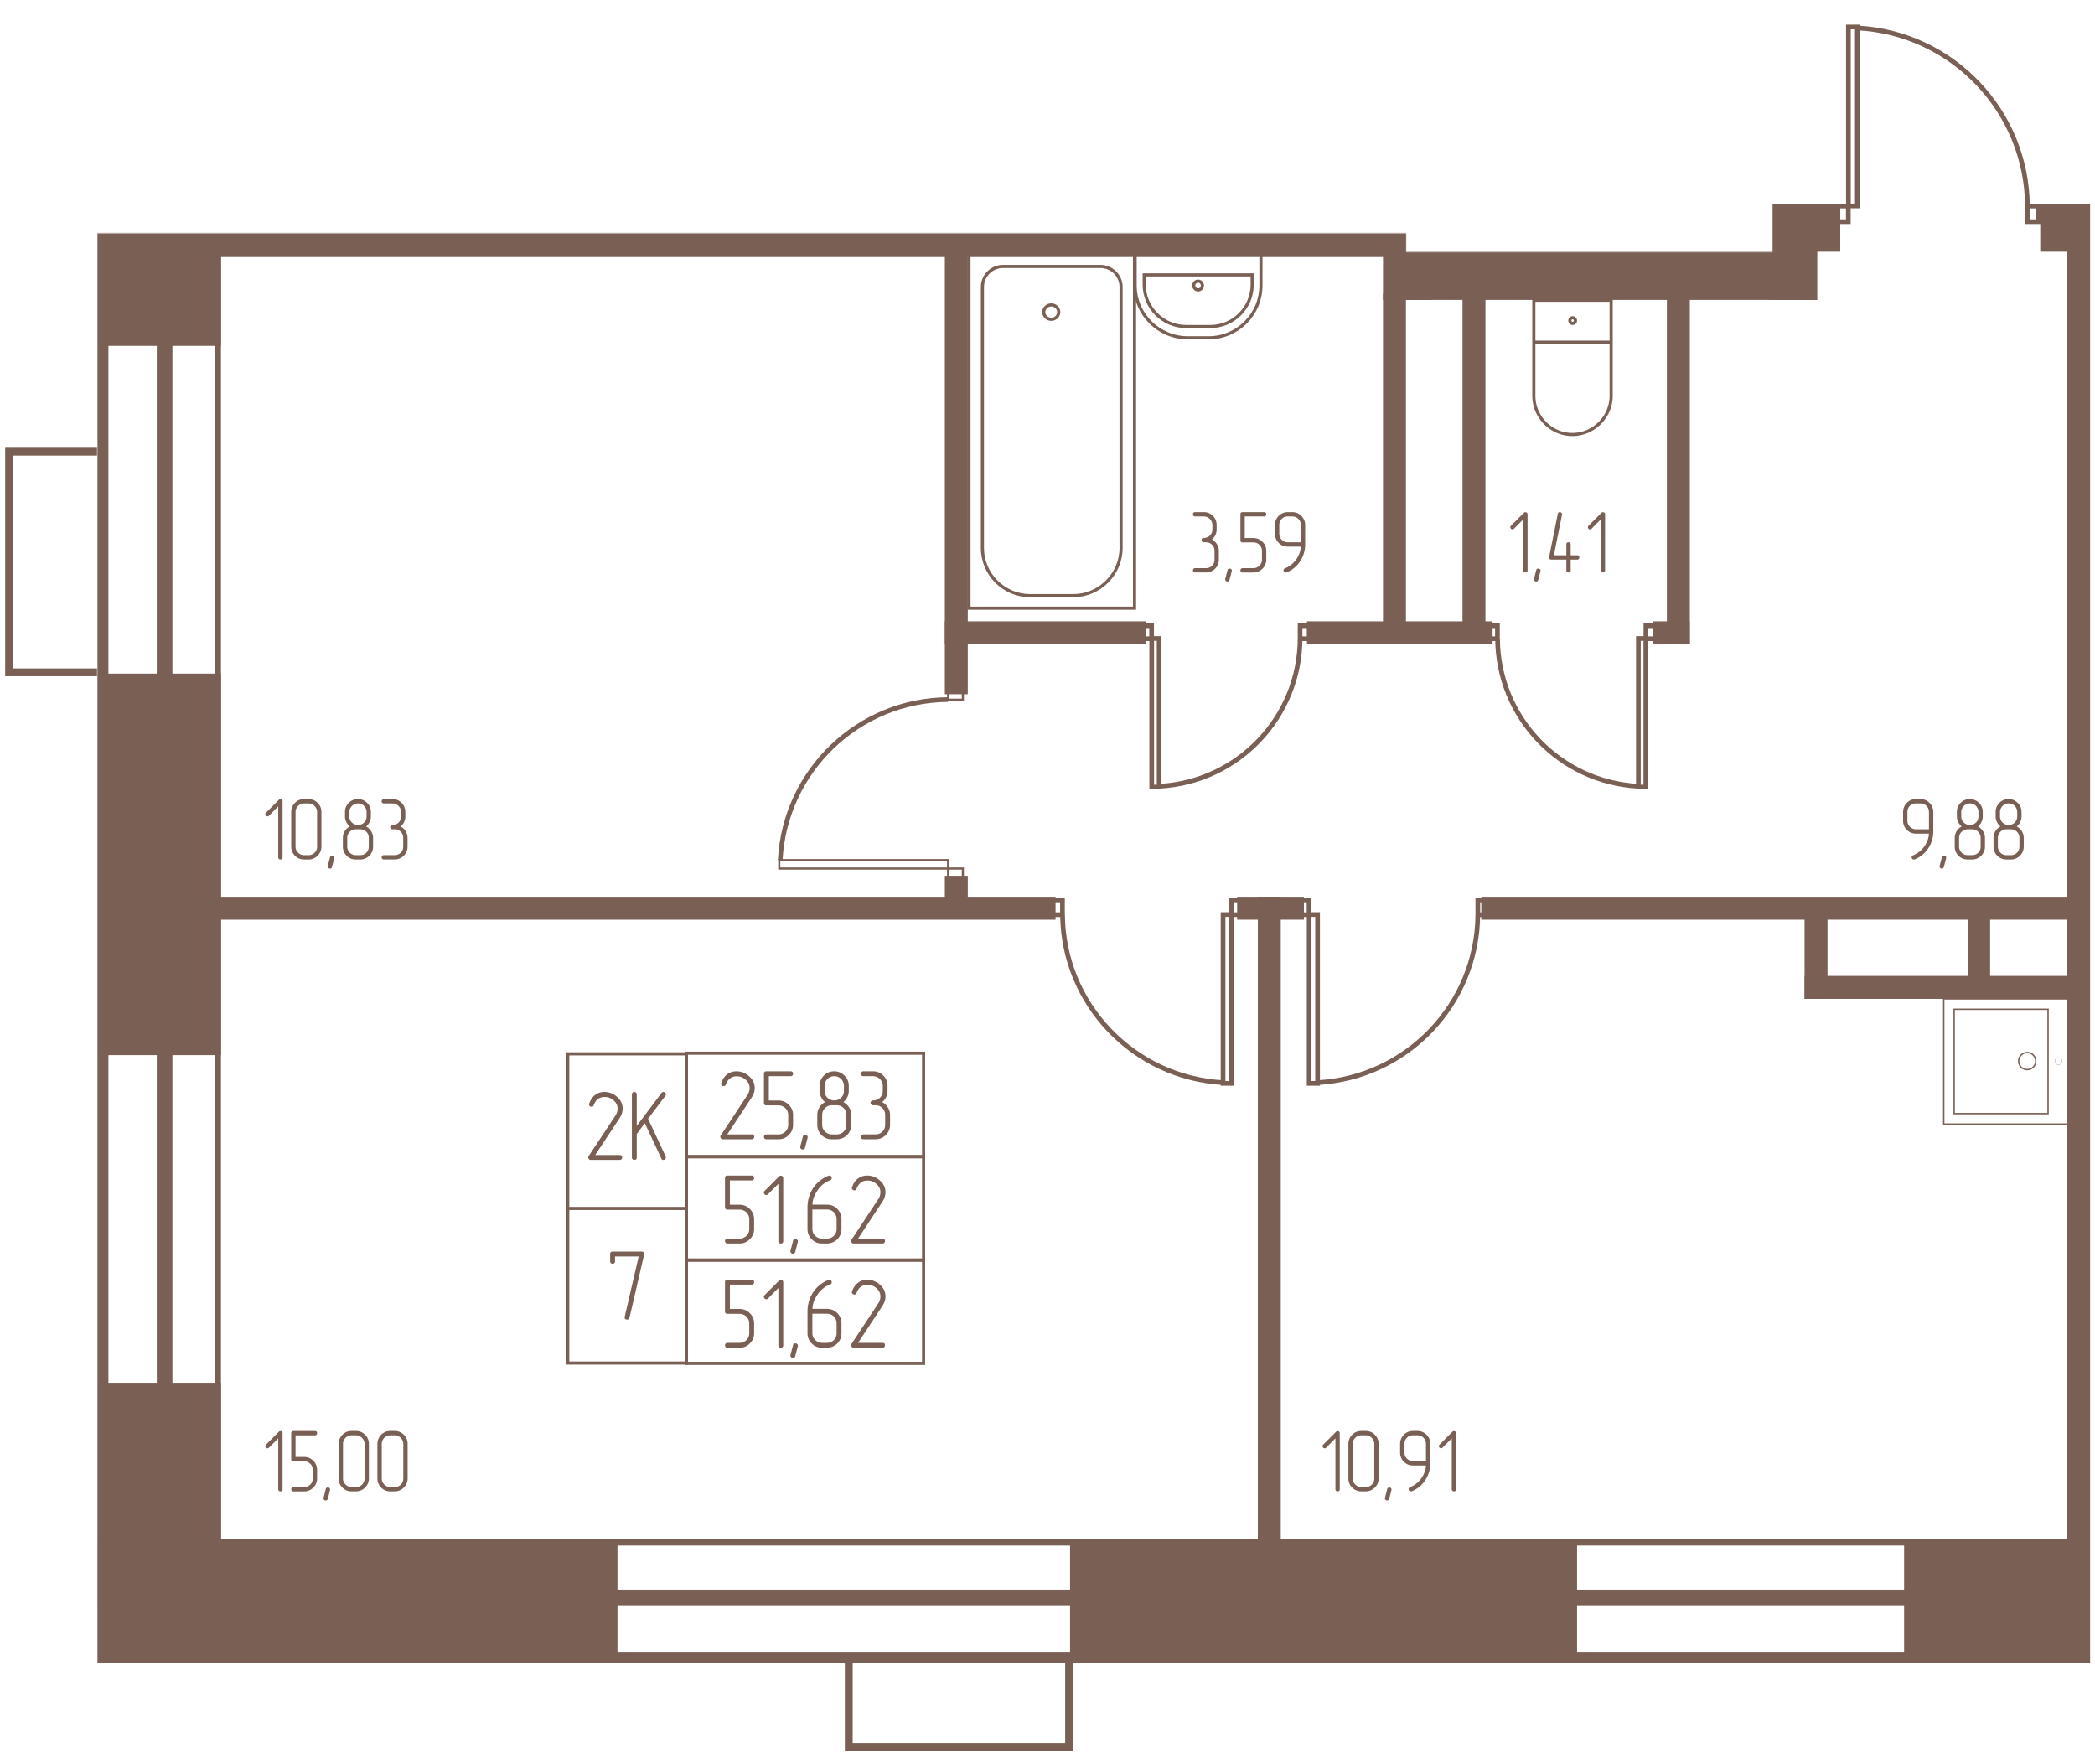 <svg width="1265" height="1065" viewBox="0 0 2530 2130" fill="none" xmlns="http://www.w3.org/2000/svg"><mask id="a" style="mask-type:luminance" maskUnits="userSpaceOnUse" x="0" y="5" width="2525" height="2117"><path d="M2524.35 5H0v2116.91h2524.35V5z" fill="#fff"/></mask><g mask="url(#a)"><mask id="b" style="mask-type:luminance" maskUnits="userSpaceOnUse" x="0" y="5" width="2525" height="2117"><path d="M2524.35 5h-384v299.341h-442.21v-22.674H0V2121.92h2524.35V5z" fill="#fff"/></mask><g mask="url(#b)"><path d="M9925.39-1993.59H124.336v3994.95H9925.39v-3994.95z" stroke="#7A6054" stroke-width="13.23"/><path d="M9902.71-1907.81H198.789v3836.97H9902.71v-3836.97z" stroke="#7A6054" stroke-width="18.9"/><path d="M9925.77-1841.25H263.047v3703.93H9925.77v-3703.93z" stroke="#7A6054" stroke-width="7.56"/><path d="M2242.99 32.578h-10.8v216.076h10.8V32.578zM2232.09 248.828h-13.5v18.906h13.5v-18.906zM2461.9 248.828h-13.5v18.906h13.5v-18.906zM2448.4 248.808c-.76-114.515-90.71-209.012-205.24-215.058" stroke="#7A6054" stroke-width="5.67"/><path d="M2681.2 1862.66h-377.96v140.97h377.96v-140.97zM1900.74 1862.66h-604.72v140.97h604.72v-140.97zM741.914 1862.66H122.07v140.97h619.844v-140.97z" fill="#7A6054" stroke="#7A6054" stroke-width="7.56"/><path d="M263.049 1673.66H122.07v264.57h140.979v-264.57zM263.049 817.266H122.07v453.164h140.979V817.266zM263.049 111.555H122.07v302.364h140.979V111.555zM2549.69 249.922h-50.28V1862.64h50.28V249.922z" fill="#7A6054" stroke="#7A6054" stroke-width="7.56"/><path d="M1672.43 256.328H263.047V306.6H1672.43v-50.272zM1724.62 48.516h-48.76v309.922h48.76V48.516z" fill="#7A6054" stroke="#7A6054" stroke-width="7.56"/><path d="M2190.6 306.641h-516.65v51.783h516.65v-51.783zM2218.59 249.922h-78.24v50.271h78.24v-50.271zM2140.34 249.922h-415.73v20.155h415.73v-20.155z" fill="#7A6054" stroke="#7A6054" stroke-width="7.56"/><path d="M2190.62 249.922h-50.27V358.39h50.27V249.922zM3079.94 249.922h-612.28v50.271h612.28v-50.271zM2499.36 1086.72h-706.74v20.15h706.74v-20.15z" fill="#7A6054" stroke="#7A6054" stroke-width="7.56"/><path d="M2203.2 1106.72h-20.15v95.74h20.15v-95.74z" fill="#7A6054" stroke="#7A6054" stroke-width="7.56"/><path d="M2498.55 1182.34h-315.5v20.16h315.5v-20.16z" fill="#7A6054" stroke="#7A6054" stroke-width="7.56"/><path d="M2399.56 1106.72h-19.6v85.64h19.6v-85.64zM1542.93 1086.72h-20.16v776.03h20.16v-776.03z" fill="#7A6054" stroke="#7A6054" stroke-width="7.56"/><path d="M1570.89 1086.72h-73.08v20.15h73.08v-20.15zM1164.97 1061.41h-20.17v25.19h20.17v-25.19zM1270.95 1086.72H238.477v20.17H1270.95v-20.17zM1798.72 754.141h-216.61v20.175h216.61v-20.175zM1790.12 358.352h-20.16v395.58h20.16v-395.58zM1694.1 358.352h-20.15v395.58h20.15v-395.58zM2036.72 754.141h-36.6v20.154h36.6v-20.154z" fill="#7A6054" stroke="#7A6054" stroke-width="7.56"/><path d="M2036.92 358.352h-20.16v415.735h20.16V358.352zM1380.38 754.141H1144.8v20.165h235.58v-20.165z" fill="#7A6054" stroke="#7A6054" stroke-width="7.56"/><path d="M1164.96 281.328h-20.16v553.26h20.16v-553.26zM1031.56-367.273h-20.15v623.602h20.15v-623.602z" fill="#7A6054" stroke="#7A6054" stroke-width="7.56"/><path d="M1370.1 306.25h-199.94v428.216h199.94V306.25z" stroke="#7A6054" stroke-width="3.78"/><path d="M1328.89 321.719h-117.54c-13.61 0-24.94 10.959-24.94 24.941v315.213c0 31.366 25.69 57.452 57.45 57.452h52.54c31.36 0 57.45-26.076 57.45-57.452V346.66c0-13.982-11.34-24.941-24.94-24.941h-.02z" stroke="#7A6054" stroke-width="3.78"/><path d="M1269.54 385.587c5.01 0 9.07-3.892 9.07-8.692 0-4.8-4.06-8.692-9.07-8.692-5.01 0-9.07 3.892-9.07 8.692 0 4.8 4.06 8.692 9.07 8.692zM1370.82 306.641h151.94v38.168c0 34.767-28.34 63.12-63.12 63.12h-25.32c-34.77 0-63.5-28.343-63.5-63.12v-38.168z" stroke="#7A6054" stroke-width="3.78"/><path d="M1381.8 331.953h130.39v11.715c0 27.965-22.67 50.65-50.65 50.65h-29.09c-27.97 0-50.65-22.675-50.65-50.65v-11.715z" stroke="#7A6054" stroke-width="3.78"/><path d="M1446.81 350.105c2.93 0 5.29-2.369 5.29-5.291a5.285 5.285 0 0 0-5.29-5.291 5.292 5.292 0 0 0 0 10.582zM1945.7 362.578h-93.36v50.65h93.36v-50.65zM1945.7 413.594h-93.36v64.254c0 25.697 20.79 46.87 46.5 46.87 25.69 0 46.87-21.162 46.87-46.87l-.01-64.254z" stroke="#7A6054" stroke-width="3.78"/><path d="M1899.22 390.552c1.88 0 3.4-1.522 3.4-3.401a3.4 3.4 0 1 0-6.8 0 3.399 3.399 0 0 0 3.4 3.401z" stroke="#7A6054" stroke-width="3.78"/><path d="M1725.08 43.743V30.234h-18.9v13.51h18.9z" stroke="#7A6054" stroke-width="2.9"/><path d="M1725 30.31c114.89-.755 209.01-90.706 215.06-205.232M1399.82 771.094h-8.96V950.44h8.96V771.094zM1390.74 755.625h-11.21v15.693h11.21v-15.693zM1581.25 755.625h-11.21v15.693h11.21v-15.693zM1570.04 771.094c-.38 95.242-75.22 173.478-170.08 178.391M1987.56 771.094h-8.97V950.44h8.97V771.094zM1998.87 755.625h-11.21v15.693h11.21v-15.693zM1808.36 755.625h-11.21v15.693h11.21v-15.693zM1808.52 771.094c.37 95.242 75.21 173.478 170.07 178.391M1591.17 1104.45h-10.19v203.89h10.19v-203.89zM1580.87 1086.72h-12.75v17.83h12.75v-17.83zM1797.43 1086.72h-12.74v17.83h12.74v-17.83zM1784.68 1104.45c-.76 108.09-85.42 196.91-193.51 202.97M1487.22 1104.45h-10.19v203.89h10.19v-203.89zM1500.01 1086.72h-12.74v17.83h12.74v-17.83zM1283.06 1086.72h-12.75v17.83h12.75v-17.83zM1283.16 1104.45c.76 108.09 85.8 196.91 193.89 202.97" stroke="#7A6054" stroke-width="5.67"/><path d="M941.055 1038.7v10.2h203.885v-10.2H941.055zM1144.96 1048.88v12.75h17.84v-12.75h-17.84zM1144.96 832.25v12.747h17.84V832.25h-17.84z" stroke="#7A6054" stroke-width="2.58"/><path d="M1144.81 844.844c-108.09.756-196.904 85.794-202.583 193.886" stroke="#7A6054" stroke-width="5.67"/><path d="M2473.32 1218.81v126.02H2359.9v-126.02h113.42z" stroke="#7A6054" stroke-width="1.68"/><path d="M2498.55 1206.27v151.23h-151.22v-151.23h151.22z" stroke="#7A6054" stroke-width="1.68"/><path d="M2437.77 1281.39c0-5.71 4.63-10.34 10.34-10.34 5.7 0 10.33 4.63 10.33 10.34 0 5.7-4.63 10.33-10.33 10.33-5.71 0-10.34-4.63-10.34-10.33z" stroke="#7A6054" stroke-width="1.68"/><path d="M2481.62 1281.45c0-2.39 1.94-4.33 4.33-4.33s4.32 1.94 4.32 4.33-1.93 4.33-4.32 4.33c-2.39 0-4.33-1.94-4.33-4.33z" stroke="#7A6054" stroke-width=".29"/><path d="M1502.49 193.561v-10.456c0-2.981-.79-5.71-2.36-8.156-1.56-2.456-3.59-4.357-6.07-5.711a16.294 16.294 0 0 0 4.21-5.385c1.02-2.099 1.54-4.356 1.54-6.771v-5.332c0-4.336-1.52-7.999-4.59-10.991-3.05-3.055-6.76-4.587-11.09-4.587-4.34 0-8.03 1.532-11.1 4.587-2.99 2.981-4.48 6.645-4.48 10.991v5.332c0 2.415.51 4.672 1.54 6.771 1.03 2.1 2.44 3.895 4.21 5.385-2.56 1.354-4.59 3.255-6.08 5.711-1.5 2.456-2.24 5.175-2.24 8.156v10.456c0 4.335 1.52 8.03 4.58 11.095 3 2.981 6.66 4.483 10.99 4.483h5.23c4.26 0 7.97-1.491 11.1-4.483 3.05-3.055 4.59-6.76 4.59-11.095h.02zm-7.9-36.479c0 2.982-1 5.459-2.98 7.412-1.99 1.952-4.48 2.928-7.46 2.928-1.43 0-2.75-.262-4-.797a11.055 11.055 0 0 1-3.31-2.184 9.987 9.987 0 0 1-2.23-3.254c-.54-1.239-.8-2.614-.8-4.105v-5.332c0-1.428.28-2.761.85-4a10.946 10.946 0 0 1 2.3-3.306c.95-.956 2.05-1.701 3.3-2.236 1.24-.536 2.59-.798 4-.798 1.49 0 2.87.273 4.11.798a9.816 9.816 0 0 1 3.25 2.236c.93.955 1.66 2.068 2.18 3.306.54 1.239.8 2.583.8 4v5.332h-.01zm2.67 36.479c0 2.981-1 5.458-2.98 7.411-2 1.952-4.49 2.928-7.47 2.928h-5.22c-1.42 0-2.75-.262-4-.797a10.649 10.649 0 0 1-3.31-2.236c-.96-.956-1.7-2.068-2.25-3.307-.53-1.239-.79-2.582-.79-3.999v-10.456c0-1.49.26-2.865.79-4.104a10.446 10.446 0 0 1 2.25-3.307c.96-.955 2.07-1.7 3.31-2.236 1.24-.535 2.58-.798 4-.798h5.22c2.98 0 5.48.998 7.47 2.982 1.99 1.994 2.98 4.482 2.98 7.463v10.456zM1517.97 207.682l-2.66 10.235c-.36 1.427-1.18 2.13-2.46 2.13-.71 0-1.35-.251-1.92-.745-.57-.493-.85-1.102-.85-1.805 0-.284.04-.536.1-.746l2.67-10.35c.28-1.354 1.1-2.026 2.46-2.026.78 0 1.43.231 1.97.693.53.462.8 1.05.8 1.753 0 .357-.04.64-.11.85v.011zM1564.89 193.561v-41.706c0-4.409-1.54-8.104-4.59-11.096-3.05-3.055-6.75-4.587-11.1-4.587h-5.22c-4.34 0-8.03 1.532-11.1 4.587-2.98 3.128-4.48 6.823-4.48 11.096v41.706c0 4.335 1.52 8.03 4.59 11.095 2.99 2.981 6.65 4.483 10.99 4.483h5.22c4.34 0 8.03-1.533 11.1-4.588 3.05-3.054 4.59-6.728 4.59-10.99zm-5.23 0c0 2.981-1 5.458-2.98 7.411-2 1.952-4.48 2.928-7.47 2.928h-5.22c-1.42 0-2.75-.262-4-.797a10.649 10.649 0 0 1-3.31-2.236c-.95-.956-1.7-2.068-2.25-3.307-.53-1.239-.79-2.582-.79-3.999v-41.706c0-1.491.26-2.866.79-4.105a10.62 10.62 0 0 1 5.56-5.542c1.24-.536 2.58-.798 4-.798h5.22c1.5 0 2.87.283 4.11.85 1.24.567 2.35 1.333 3.31 2.299.95.955 1.7 2.058 2.23 3.307.54 1.249.8 2.582.8 3.999v41.696zM1608.95 209.118c.85 0 1.51-.273 1.98-.798.46-.536.69-1.123.69-1.753 0-1.785-.89-2.667-2.67-2.667h-26.24l25.92-39.249c1.2-1.847 2.1-3.622 2.66-5.333.57-1.7.85-3.443.85-5.227 0-5.049-2.07-9.311-6.18-12.796-3.98-3.412-8.43-5.123-13.33-5.123-3.7 0-6.87.955-9.49 2.876-3.06 2.068-5.33 5.228-6.82 9.49-.15.43-.21.745-.21.955 0 .787.26 1.407.79 1.868.54.462 1.19.693 1.98.693.5 0 .95-.136 1.38-.43.43-.284.72-.714.85-1.281 1.14-3.054 2.77-5.332 4.91-6.834 1.99-1.354 4.26-2.025 6.83-2.025 3.55 0 6.75 1.249 9.59 3.737 2.85 2.414 4.27 5.374 4.27 8.849 0 2.698-.82 5.269-2.46 7.684l-28.59 43.312c-.28.283-.43.713-.43 1.28 0 .714.26 1.354.75 1.921.5.567 1.1.851 1.82.851H1608.95zM1617.94 1798.49v-67.73c0-.78-.26-1.4-.79-1.86-.54-.47-1.16-.7-1.87-.7-.72 0-1.28.26-1.71.75l-15.57 15.57c-.57.56-.85 1.17-.85 1.81 0 .72.26 1.34.8 1.87.53.54 1.15.8 1.86.8.65 0 1.25-.29 1.82-.85l11.1-11.2v61.54c0 .79.27 1.41.79 1.87.54.46 1.16.69 1.87.69.72 0 1.31-.21 1.82-.64.49-.43.73-1.07.73-1.92zM1664.89 1785.44v-41.71c0-4.41-1.54-8.1-4.59-11.1-3.05-3.05-6.75-4.58-11.1-4.58h-5.22c-4.34 0-8.03 1.53-11.1 4.58-2.98 3.13-4.48 6.83-4.48 11.1v41.71c0 4.33 1.52 8.03 4.59 11.09 2.99 2.98 6.65 4.48 10.99 4.48h5.22c4.34 0 8.03-1.53 11.1-4.58 3.05-3.06 4.59-6.73 4.59-10.99zm-5.23 0c0 2.98-1 5.45-2.98 7.41-2 1.95-4.48 2.93-7.47 2.93h-5.22c-1.42 0-2.75-.27-4-.8-1.24-.54-2.35-1.28-3.31-2.24-.95-.95-1.7-2.07-2.25-3.3-.53-1.24-.79-2.59-.79-4v-41.71c0-1.49.26-2.87.79-4.1.54-1.24 1.29-2.36 2.25-3.31.96-.96 2.07-1.7 3.31-2.24 1.24-.53 2.58-.79 4-.79h5.22c1.5 0 2.87.28 4.11.85 1.24.56 2.35 1.33 3.31 2.29.95.96 1.7 2.06 2.23 3.31.54 1.25.8 2.58.8 4v41.7zM1680.35 1799.63l-2.66 10.24c-.36 1.43-1.18 2.13-2.46 2.13-.71 0-1.35-.25-1.92-.74-.57-.5-.85-1.11-.85-1.81 0-.28.04-.54.11-.75l2.66-10.35c.29-1.35 1.1-2.02 2.46-2.02.79 0 1.44.23 1.97.69.54.46.8 1.05.8 1.75 0 .36-.04.65-.11.86zM1722.08 1764.52h-15.68c-1.42 0-2.75-.26-4-.79-1.24-.54-2.35-1.28-3.31-2.24-.95-.95-1.7-2.07-2.24-3.31-.54-1.23-.8-2.58-.8-3.99v-10.46c0-2.98.97-5.48 2.93-7.46 1.95-2 4.43-2.98 7.41-2.98h5.23c2.98 0 5.48.99 7.46 2.98 1.99 1.99 2.98 4.48 2.98 7.46v20.79h.02zm5.23 2.36v-23.15c0-4.34-1.53-8.03-4.59-11.1-3.05-3.05-6.75-4.58-11.09-4.58h-5.23c-4.34 0-8.03 1.53-11.1 4.58-2.98 3.13-4.48 6.83-4.48 11.1v10.46c0 4.33 1.52 8.03 4.59 11.09 2.99 2.98 6.65 4.48 10.99 4.48h15.58c0 2.35-.43 4.75-1.28 7.2-.85 2.46-2 4.82-3.42 7.1-3.55 5.47-8.35 9.46-14.4 11.95-1.13.42-1.71 1.2-1.71 2.34 0 .71.25 1.33.75 1.87.5.53 1.07.79 1.71.79.56 0 .95-.03 1.17-.1 7.18-2.92 12.8-7.61 16.85-14.09 3.77-6.12 5.66-12.76 5.66-19.94zM1758.45 1798.49v-67.73c0-.78-.26-1.4-.8-1.86a2.71 2.71 0 0 0-1.86-.7c-.72 0-1.29.26-1.72.75l-15.56 15.57c-.57.56-.85 1.17-.85 1.81 0 .72.26 1.34.79 1.87.54.54 1.16.8 1.87.8.64 0 1.25-.29 1.82-.85l11.09-11.2v61.54c0 .79.28 1.41.8 1.87.54.46 1.16.69 1.87.69.71 0 1.31-.21 1.82-.64.49-.43.73-1.07.73-1.92zM341.225 1798.49v-67.73c0-.78-.263-1.4-.798-1.86a2.734 2.734 0 0 0-1.869-.7c-.713 0-1.28.26-1.711.75l-15.567 15.57c-.567.56-.85 1.17-.85 1.81 0 .72.262 1.34.797 1.87.536.54 1.155.8 1.869.8.64 0 1.249-.29 1.816-.85l11.096-11.2v61.54c0 .79.273 1.41.797 1.87.536.46 1.155.69 1.869.69s1.312-.21 1.816-.64c.493-.43.735-1.07.735-1.92zM382.93 1785.5v-10.45c0-4.34-1.532-8-4.587-10.99-3.055-3.06-6.718-4.59-10.98-4.59h-10.456v-26.13h23.357c.85 0 1.511-.25 1.973-.74.462-.5.693-1.11.693-1.81 0-1.78-.892-2.67-2.666-2.67h-26.023c-1.701 0-2.561.9-2.561 2.67v31.25c0 1.78.85 2.67 2.561 2.67h13.122c1.417 0 2.75.27 3.999.8 1.239.53 2.351 1.26 3.307 2.18.955.92 1.7 2 2.236 3.25.535 1.25.797 2.62.797 4.11v10.45c0 1.49-.272 2.87-.797 4.11a9.95 9.95 0 0 1-2.236 3.25c-.956.93-2.068 1.65-3.307 2.19-1.239.53-2.582.79-3.999.79h-13.122c-.787 0-1.407.28-1.868.8a2.785 2.785 0 0 0-.693 1.87c0 .71.231 1.31.693 1.8.461.51 1.081.75 1.868.75h13.122c4.262 0 7.925-1.53 10.98-4.59 3.055-3.05 4.587-6.72 4.587-10.98v.01zM398.519 1799.63l-2.666 10.24c-.357 1.43-1.176 2.13-2.457 2.13-.714 0-1.354-.25-1.921-.74-.567-.5-.85-1.11-.85-1.81 0-.28.042-.54.105-.75l2.666-10.35c.284-1.35 1.103-2.02 2.457-2.02.787 0 1.438.23 1.973.69.536.46.798 1.05.798 1.75 0 .36-.042.65-.105.86zM445.473 1785.44v-41.71c0-4.41-1.533-8.1-4.587-11.1-3.055-3.05-6.75-4.58-11.096-4.58h-5.228c-4.335 0-8.03 1.53-11.095 4.58-2.982 3.13-4.483 6.83-4.483 11.1v41.71c0 4.33 1.522 8.03 4.588 11.09 2.991 2.98 6.655 4.48 10.99 4.48h5.228c4.335 0 8.03-1.53 11.096-4.58 3.054-3.06 4.587-6.73 4.587-10.99zm-5.228 0c0 2.98-.997 5.45-2.981 7.41-1.994 1.95-4.482 2.93-7.463 2.93h-5.228c-1.417 0-2.75-.27-4-.8a10.591 10.591 0 0 1-3.306-2.24 10.794 10.794 0 0 1-2.247-3.3c-.535-1.24-.797-2.59-.797-4v-41.71c0-1.49.262-2.87.797-4.1a10.384 10.384 0 0 1 2.247-3.31c.955-.96 2.068-1.7 3.306-2.24 1.239-.53 2.583-.79 4-.79h5.228c1.49 0 2.865.28 4.104.85a11.1 11.1 0 0 1 3.307 2.29c.955.96 1.7 2.06 2.236 3.31.535 1.25.797 2.58.797 4v41.7zM492.27 1785.44v-41.71c0-4.41-1.533-8.1-4.588-11.1-3.054-3.05-6.749-4.58-11.095-4.58h-5.228c-4.335 0-8.03 1.53-11.095 4.58-2.982 3.13-4.483 6.83-4.483 11.1v41.71c0 4.33 1.522 8.03 4.588 11.09 2.991 2.98 6.655 4.48 10.99 4.48h5.228c4.335 0 8.03-1.53 11.095-4.58 3.055-3.06 4.588-6.73 4.588-10.99zm-5.228 0c0 2.98-.997 5.45-2.981 7.41-1.995 1.95-4.482 2.93-7.464 2.93h-5.227c-1.417 0-2.751-.27-4-.8a10.591 10.591 0 0 1-3.306-2.24 10.794 10.794 0 0 1-2.247-3.3c-.535-1.24-.798-2.59-.798-4v-41.71c0-1.49.263-2.87.798-4.1a10.384 10.384 0 0 1 2.247-3.31c.955-.96 2.068-1.7 3.306-2.24 1.239-.53 2.583-.79 4-.79h5.227c1.491 0 2.866.28 4.105.85 1.238.56 2.351 1.33 3.306 2.29a10.5 10.5 0 0 1 2.236 3.31c.536 1.25.798 2.58.798 4v41.7zM341.225 1035.37v-67.731c0-.787-.263-1.406-.798-1.868a2.766 2.766 0 0 0-1.869-.693c-.713 0-1.28.252-1.711.745l-15.567 15.568c-.567.567-.85 1.176-.85 1.816 0 .714.262 1.333.797 1.868.536.536 1.155.798 1.869.798.64 0 1.249-.283 1.816-.85l11.096-11.201v61.548c0 .79.273 1.4.797 1.87.536.46 1.155.69 1.869.69s1.312-.21 1.816-.64c.493-.43.735-1.07.735-1.92zM388.168 1022.39v-41.707c0-4.409-1.532-8.104-4.587-11.096-3.055-3.054-6.75-4.587-11.096-4.587h-5.227c-4.336 0-8.031 1.533-11.096 4.587-2.981 3.129-4.482 6.824-4.482 11.096v41.707c0 4.33 1.522 8.03 4.587 11.09 2.992 2.99 6.655 4.49 10.991 4.49h5.227c4.336 0 8.031-1.54 11.096-4.59 3.055-3.06 4.587-6.73 4.587-10.99zm-5.227 0c0 2.98-.998 5.46-2.982 7.41-1.994 1.95-4.482 2.93-7.463 2.93h-5.228c-1.417 0-2.75-.26-3.999-.8a10.417 10.417 0 0 1-3.307-2.24 10.672 10.672 0 0 1-2.246-3.3c-.536-1.24-.798-2.58-.798-4v-41.707c0-1.491.262-2.866.798-4.105a10.425 10.425 0 0 1 2.246-3.306 10.572 10.572 0 0 1 3.307-2.236c1.238-.535 2.582-.798 3.999-.798h5.228c1.49 0 2.866.284 4.104.85a11.152 11.152 0 0 1 3.307 2.299c.955.956 1.7 2.058 2.236 3.307.535 1.249.798 2.582.798 3.999v41.697zM403.636 1036.58l-2.666 10.23c-.357 1.43-1.176 2.13-2.457 2.13-.713 0-1.354-.25-1.921-.74-.566-.49-.85-1.1-.85-1.81 0-.28.042-.53.105-.74l2.666-10.35c.284-1.36 1.103-2.03 2.457-2.03.787 0 1.438.23 1.973.69.536.47.798 1.05.798 1.76 0 .35-.042.65-.105.86zM450.572 1022.39v-10.46c0-2.98-.787-5.71-2.351-8.15-1.564-2.46-3.59-4.359-6.078-5.714a16.226 16.226 0 0 0 4.209-5.385c1.029-2.099 1.543-4.356 1.543-6.77v-5.333c0-4.335-1.522-7.999-4.587-10.991-3.055-3.054-6.76-4.587-11.096-4.587-4.335 0-8.03 1.533-11.095 4.587-2.992 2.982-4.483 6.645-4.483 10.991v5.333c0 2.414.515 4.671 1.543 6.77a16.36 16.36 0 0 0 4.21 5.385c-2.561 1.355-4.587 3.254-6.078 5.714-1.501 2.45-2.247 5.17-2.247 8.15v10.46c0 4.33 1.523 8.03 4.588 11.09 2.992 2.99 6.655 4.49 10.99 4.49h5.228c4.262 0 7.968-1.49 11.096-4.49 3.054-3.05 4.587-6.76 4.587-11.09h.021zm-7.894-36.479c0 2.981-.997 5.458-2.981 7.411-1.995 1.952-4.482 2.928-7.464 2.928-1.427 0-2.75-.262-3.999-.797a10.99 10.99 0 0 1-3.307-2.184 10.02 10.02 0 0 1-2.236-3.254c-.535-1.239-.798-2.614-.798-4.104v-5.333c0-1.428.284-2.761.851-4a11.141 11.141 0 0 1 2.299-3.306 10.454 10.454 0 0 1 3.306-2.236c1.239-.535 2.583-.798 4-.798 1.49 0 2.866.273 4.104.798a9.889 9.889 0 0 1 3.254 2.236 10.795 10.795 0 0 1 2.184 3.306c.535 1.239.798 2.583.798 4v5.333h-.011zm2.666 36.479c0 2.98-.997 5.46-2.981 7.41-1.994 1.95-4.482 2.93-7.463 2.93h-5.228c-1.417 0-2.75-.26-3.999-.8a10.417 10.417 0 0 1-3.307-2.24 10.693 10.693 0 0 1-2.247-3.3c-.535-1.24-.797-2.58-.797-4v-10.46c0-1.49.262-2.86.797-4.1a10.555 10.555 0 0 1 5.554-5.54c1.238-.54 2.582-.8 3.999-.8h5.228c2.981 0 5.479 1 7.463 2.98 1.995 1.99 2.981 4.48 2.981 7.46v10.46zM483.741 998.066c1.847-1.49 3.275-3.285 4.261-5.385.998-2.099 1.491-4.356 1.491-6.77v-5.228c0-4.409-1.522-8.146-4.587-11.201-2.981-2.981-6.645-4.482-10.991-4.482H463.46c-.788 0-1.407.273-1.869.798a2.764 2.764 0 0 0-.693 1.868c0 .714.231 1.312.693 1.806.462.504 1.081.745 1.869.745h10.455c1.417 0 2.75.273 4 .798a10.454 10.454 0 0 1 3.306 2.236 11.533 11.533 0 0 1 2.299 3.307c.567 1.238.85 2.613.85 4.104v5.228c0 2.981-.997 5.458-2.981 7.411-1.994 1.952-4.482 2.928-7.463 2.928-.851 0-1.512.273-1.974.798a2.768 2.768 0 0 0-.693 1.869c0 .714.252 1.314.746 1.814.503.5 1.133.75 1.921.75h2.561c2.992 0 5.479.99 7.463 2.98 1.995 1.99 2.982 4.48 2.982 7.46v10.46c0 2.98-.998 5.46-2.982 7.41-1.994 1.95-4.482 2.93-7.463 2.93H463.47c-.787 0-1.406.27-1.868.79a2.785 2.785 0 0 0-.693 1.87c0 .72.231 1.32.693 1.81.462.5 1.081.74 1.868.74h13.017c4.262 0 7.967-1.49 11.096-4.48 3.054-3.05 4.587-6.76 4.587-11.09v-10.46c0-2.98-.787-5.71-2.352-8.16-1.564-2.45-3.59-4.352-6.077-5.706v.052zM1463.51 651.503c1.84-1.491 3.27-3.285 4.26-5.384 1-2.1 1.49-4.358 1.49-6.772v-5.228c0-4.408-1.52-8.144-4.59-11.199-2.98-2.981-6.64-4.482-10.99-4.482h-10.45c-.79 0-1.41.272-1.87.797-.47.536-.7 1.155-.7 1.869s.23 1.312.7 1.805c.46.504 1.08.746 1.87.746h10.45c1.42 0 2.75.273 4 .797 1.25.536 2.35 1.281 3.31 2.236a11.71 11.71 0 0 1 2.3 3.307c.56 1.239.85 2.614.85 4.104v5.228c0 2.981-1 5.458-2.99 7.41-1.99 1.953-4.48 2.929-7.46 2.929-.85 0-1.51.274-1.97.799-.46.535-.7 1.153-.7 1.867s.26 1.313.75 1.817c.5.494 1.13.746 1.92.746h2.56c2.99 0 5.48.996 7.47 2.98 1.99 1.994 2.98 4.482 2.98 7.463v10.456c0 2.981-1 5.459-2.98 7.412-2 1.952-4.49 2.929-7.47 2.929h-13.01c-.79 0-1.41.271-1.87.796-.46.536-.7 1.155-.7 1.869s.24 1.313.7 1.806c.46.504 1.08.746 1.87.746h13.01c4.26 0 7.97-1.492 11.1-4.484 3.05-3.054 4.59-6.759 4.59-11.094v-10.457c0-2.981-.79-5.709-2.36-8.155-1.56-2.456-3.59-4.356-6.07-5.711v.052zM1487.5 689.947l-2.66 10.235c-.36 1.428-1.18 2.131-2.46 2.131-.71 0-1.35-.252-1.92-.745-.57-.494-.85-1.102-.85-1.806 0-.283.04-.535.1-.745l2.67-10.35c.28-1.355 1.1-2.026 2.46-2.026.78 0 1.44.231 1.97.692.54.462.8 1.05.8 1.754 0 .356-.04.65-.11.86zM1529.22 675.815V665.36c0-4.335-1.53-8-4.59-10.991-3.05-3.055-6.72-4.587-10.98-4.587h-10.45v-26.127h23.35c.85 0 1.51-.252 1.98-.746.46-.493.69-1.102.69-1.805 0-1.785-.89-2.666-2.67-2.666h-26.02c-1.7 0-2.56.892-2.56 2.666v31.249c0 1.774.85 2.667 2.56 2.667h13.12c1.42 0 2.75.274 4 .798 1.24.536 2.35 1.26 3.31 2.184.95.924 1.7 2.005 2.23 3.254.54 1.249.8 2.614.8 4.104v10.455c0 1.49-.27 2.865-.8 4.104a9.977 9.977 0 0 1-2.23 3.254c-.96.924-2.07 1.648-3.31 2.184-1.24.535-2.58.799-4 .799h-13.12c-.79 0-1.41.271-1.87.796a2.778 2.778 0 0 0-.69 1.87c0 .714.23 1.311.69 1.804.46.504 1.08.746 1.87.746h13.12c4.26 0 7.93-1.533 10.98-4.588 3.06-3.054 4.59-6.718 4.59-10.98v.011zM1570.95 654.916h-15.68c-1.42 0-2.75-.264-4-.799a10.53 10.53 0 0 1-3.31-2.235 10.79 10.79 0 0 1-2.25-3.308c-.53-1.238-.79-2.581-.79-3.998v-10.457c0-2.981.97-5.479 2.92-7.463 1.96-1.995 4.43-2.981 7.42-2.981h5.22c2.98 0 5.48.997 7.47 2.981 1.99 1.994 2.98 4.482 2.98 7.463v20.797h.02zm5.23 2.351v-23.148c0-4.335-1.54-8.029-4.59-11.094-3.06-3.055-6.75-4.587-11.1-4.587h-5.22c-4.34 0-8.03 1.532-11.1 4.587-2.98 3.128-4.48 6.822-4.48 11.094v10.457c0 4.335 1.52 8.03 4.58 11.095 3 2.982 6.66 4.483 11 4.483h15.57c0 2.351-.43 4.743-1.28 7.2a35.075 35.075 0 0 1-3.41 7.096c-3.56 5.469-8.35 9.459-14.4 11.947-1.13.42-1.71 1.207-1.71 2.341 0 .714.25 1.333.74 1.868.51.536 1.07.798 1.71.798.57 0 .96-.032 1.18-.106 7.18-2.918 12.8-7.61 16.85-14.087 3.77-6.12 5.66-12.764 5.66-19.944zM1844.74 688.805v-67.728c0-.787-.26-1.407-.8-1.869a2.753 2.753 0 0 0-1.87-.692c-.71 0-1.28.252-1.71.745l-15.56 15.567c-.57.567-.85 1.176-.85 1.816 0 .714.26 1.334.79 1.869.54.535 1.16.798 1.87.798.64 0 1.25-.284 1.82-.851l11.09-11.2v61.545c0 .788.28 1.407.8 1.869.54.462 1.16.693 1.87.693.71 0 1.31-.21 1.82-.641.49-.43.74-1.07.74-1.921h-.01zM1860.32 689.947l-2.67 10.235c-.36 1.428-1.18 2.131-2.46 2.131-.71 0-1.35-.252-1.92-.745-.56-.494-.85-1.102-.85-1.806 0-.283.04-.535.11-.745l2.66-10.35c.29-1.355 1.11-2.026 2.46-2.026.79 0 1.44.231 1.97.692.54.462.8 1.05.8 1.754 0 .356-.04.65-.1.86zM1896.8 670.588v-13.123c0-.85-.27-1.49-.79-1.921-.54-.419-1.13-.639-1.76-.639-1.78 0-2.66.849-2.66 2.56v13.123h-15.05l9.82-48.96v-.64c0-.713-.26-1.312-.8-1.805a2.609 2.609 0 0 0-1.87-.745c-1.28 0-2.1.713-2.45 2.13l-10.46 52.056v.641c0 .714.25 1.312.75 1.816s1.1.745 1.81.745h18.25v13.017c0 .787.27 1.406.79 1.867.54.462 1.16.694 1.87.694.72 0 1.32-.21 1.81-.64.5-.431.74-1.071.74-1.921v-13.017h7.9c.79 0 1.4-.273 1.87-.798a2.77 2.77 0 0 0 .69-1.868c0-1.711-.85-2.562-2.56-2.562h-7.9v-.01zM1938.37 688.805v-67.728c0-.787-.26-1.407-.79-1.869a2.79 2.79 0 0 0-1.87-.692c-.72 0-1.28.252-1.71.745l-15.57 15.567c-.57.567-.85 1.176-.85 1.816 0 .714.26 1.334.8 1.869.53.535 1.15.798 1.86.798.64 0 1.25-.284 1.82-.851l11.1-11.2v61.545c0 .788.27 1.407.79 1.869.54.462 1.16.693 1.87.693.72 0 1.31-.21 1.82-.641.49-.43.73-1.07.73-1.921zM2329.5 1001.48h-15.68c-1.42 0-2.75-.26-4-.8a10.7 10.7 0 0 1-3.31-2.236c-.95-.955-1.7-2.068-2.24-3.306-.54-1.239-.8-2.583-.8-4v-10.455c0-2.981.98-5.48 2.93-7.464 1.95-1.994 4.43-2.981 7.41-2.981h5.23c2.98 0 5.48.997 7.46 2.981 2 1.995 2.98 4.483 2.98 7.464v20.797h.02zm5.23 2.35v-23.147c0-4.335-1.53-8.03-4.59-11.096-3.05-3.054-6.75-4.587-11.09-4.587h-5.23c-4.34 0-8.03 1.533-11.1 4.587-2.98 3.129-4.48 6.824-4.48 11.096v10.455c0 4.336 1.52 8.031 4.59 11.092 2.99 2.99 6.65 4.49 10.99 4.49h15.58c0 2.35-.43 4.74-1.28 7.2-.85 2.45-2 4.82-3.41 7.09-3.56 5.47-8.36 9.46-14.41 11.95-1.13.42-1.71 1.21-1.71 2.34 0 .71.25 1.33.75 1.87.5.53 1.07.8 1.71.8.57 0 .95-.03 1.17-.11 7.18-2.92 12.8-7.61 16.85-14.09 3.77-6.12 5.66-12.76 5.66-19.94zM2350.2 1036.58l-2.67 10.23c-.35 1.43-1.17 2.13-2.45 2.13-.72 0-1.36-.25-1.93-.74-.56-.49-.85-1.1-.85-1.81 0-.28.05-.53.11-.74l2.67-10.35c.28-1.36 1.1-2.03 2.45-2.03.79 0 1.44.23 1.98.69.53.47.79 1.05.79 1.76 0 .35-.04.65-.1.86zM2397.13 1022.39v-10.46c0-2.98-.78-5.71-2.35-8.15-1.56-2.46-3.59-4.359-6.07-5.714a16.137 16.137 0 0 0 4.2-5.385c1.03-2.099 1.55-4.356 1.55-6.77v-5.333c0-4.335-1.52-7.999-4.59-10.991-3.05-3.054-6.76-4.587-11.1-4.587-4.33 0-8.03 1.533-11.09 4.587-2.99 2.982-4.48 6.645-4.48 10.991v5.333c0 2.414.51 4.671 1.54 6.77 1.03 2.1 2.44 3.895 4.21 5.385-2.56 1.355-4.59 3.254-6.08 5.714-1.5 2.45-2.25 5.17-2.25 8.15v10.46c0 4.33 1.53 8.03 4.59 11.09 2.99 2.99 6.66 4.49 10.99 4.49h5.23c4.26 0 7.97-1.49 11.1-4.49 3.05-3.05 4.58-6.76 4.58-11.09h.02zm-7.89-36.479c0 2.981-1 5.458-2.98 7.411-2 1.952-4.48 2.928-7.46 2.928-1.43 0-2.75-.262-4-.797-1.24-.536-2.36-1.26-3.31-2.184-.96-.924-1.7-2.015-2.24-3.254-.53-1.239-.79-2.614-.79-4.104v-5.333c0-1.428.28-2.761.85-4a10.946 10.946 0 0 1 2.3-3.306c.95-.955 2.05-1.701 3.3-2.236 1.24-.535 2.58-.798 4-.798 1.49 0 2.87.273 4.11.798a9.935 9.935 0 0 1 3.25 2.236c.92.955 1.66 2.068 2.18 3.306.54 1.239.8 2.583.8 4v5.333h-.01zm2.67 36.479c0 2.98-1 5.46-2.98 7.41-2 1.95-4.49 2.93-7.47 2.93h-5.23c-1.41 0-2.75-.26-3.99-.8-1.24-.53-2.36-1.28-3.31-2.24-.96-.95-1.7-2.06-2.25-3.3-.53-1.24-.8-2.58-.8-4v-10.46c0-1.49.27-2.86.8-4.1.54-1.24 1.28-2.35 2.25-3.31a10.5 10.5 0 0 1 3.31-2.23c1.23-.54 2.58-.8 3.99-.8h5.23c2.98 0 5.48 1 7.47 2.98 1.99 1.99 2.98 4.48 2.98 7.46v10.46zM2443.97 1022.39v-10.46c0-2.98-.79-5.71-2.35-8.15-1.56-2.46-3.59-4.359-6.08-5.714 1.79-1.49 3.18-3.285 4.21-5.385 1.03-2.099 1.54-4.356 1.54-6.77v-5.333c0-4.335-1.52-7.999-4.58-10.991-3.06-3.054-6.76-4.587-11.1-4.587-4.33 0-8.03 1.533-11.09 4.587-3 2.982-4.49 6.645-4.49 10.991v5.333c0 2.414.52 4.671 1.55 6.77 1.02 2.1 2.43 3.895 4.21 5.385-2.57 1.355-4.59 3.254-6.08 5.714-1.5 2.45-2.25 5.17-2.25 8.15v10.46c0 4.33 1.52 8.03 4.59 11.09 2.99 2.99 6.65 4.49 10.99 4.49h5.23c4.26 0 7.96-1.49 11.09-4.49 3.06-3.05 4.59-6.76 4.59-11.09h.02zm-7.89-36.479c0 2.981-1 5.458-2.98 7.411-2 1.952-4.49 2.928-7.47 2.928-1.43 0-2.75-.262-4-.797a10.884 10.884 0 0 1-3.3-2.184c-.96-.924-1.7-2.015-2.24-3.254-.54-1.239-.8-2.614-.8-4.104v-5.333c0-1.428.29-2.761.85-4a11.313 11.313 0 0 1 2.3-3.306c.96-.955 2.06-1.701 3.31-2.236 1.24-.535 2.58-.798 4-.798 1.49 0 2.86.273 4.1.798a9.976 9.976 0 0 1 3.26 2.236 10.95 10.95 0 0 1 2.18 3.306c.53 1.239.8 2.583.8 4l-.01 5.333zm2.66 36.479c0 2.98-.99 5.46-2.98 7.41-1.99 1.95-4.48 2.93-7.46 2.93h-5.23c-1.42 0-2.75-.26-4-.8-1.24-.53-2.35-1.28-3.31-2.24-.95-.95-1.7-2.06-2.24-3.3-.54-1.24-.8-2.58-.8-4v-10.46c0-1.49.26-2.86.8-4.1.53-1.24 1.28-2.35 2.24-3.31.96-.95 2.07-1.7 3.31-2.23 1.24-.54 2.58-.8 4-.8h5.23c2.98 0 5.48 1 7.46 2.98 2 1.99 2.98 4.48 2.98 7.46v10.46z" fill="#7A6054"/><path d="M828.871 1272.66H685.625v186.7h143.246v-186.7zM828.871 1459.38H685.625v186.69h143.246v-186.69z" stroke="#7A6054" stroke-width="3.78"/><path d="M1115.36 1397.02H828.867v124.73h286.493v-124.73zM1115.36 1271.88H828.867v124.72h286.493v-124.72z" stroke="#7A6054" stroke-width="3.78"/><path d="M1115.36 1521.72H828.867v124.73h286.493v-124.73z" stroke="#7A6054" stroke-width="3.78"/><path d="M907.81 1375.84c.955 0 1.7-.3 2.215-.9.524-.6.787-1.26.787-1.99 0-1.99-.997-3-3.002-3h-29.519l29.162-44.16c1.354-2.08 2.362-4.08 3.002-6 .64-1.92.955-3.88.955-5.87 0-5.68-2.32-10.48-6.96-14.41-4.482-3.84-9.479-5.76-15-5.76-4.157 0-7.726 1.08-10.676 3.24-3.443 2.32-5.994 5.88-7.684 10.68-.157.48-.241.84-.241 1.08 0 .88.294 1.58.902 2.1.599.52 1.334.79 2.215.79a2.72 2.72 0 0 0 1.564-.49c.483-.32.798-.79.956-1.43 1.28-3.45 3.117-6.01 5.521-7.69 2.236-1.52 4.798-2.28 7.684-2.28 4 0 7.6 1.41 10.802 4.2 3.202 2.72 4.797 6.04 4.797 9.97 0 3.03-.913 5.92-2.761 8.63l-32.163 48.72c-.326.33-.483.8-.483 1.44 0 .8.283 1.52.84 2.16.556.64 1.238.96 2.036.96h35.04l.011.01zM957.734 1358.3v-11.76c0-4.88-1.722-9-5.165-12.35-3.443-3.45-7.558-5.17-12.355-5.17h-11.757v-29.39h26.274c.956 0 1.701-.28 2.215-.84.525-.56.788-1.24.788-2.04 0-1.99-.998-3-3.003-3h-29.277c-1.921 0-2.876 1-2.876 3v35.16c0 2 .955 3 2.876 3h14.76c1.595 0 3.096.3 4.503.9 1.396.6 2.635 1.42 3.716 2.46a11.044 11.044 0 0 1 2.519 3.66c.599 1.4.903 2.94.903 4.62v11.76c0 1.68-.304 3.22-.903 4.62a11.147 11.147 0 0 1-2.519 3.66 12.343 12.343 0 0 1-3.716 2.46c-1.407.6-2.908.9-4.503.9h-14.76c-.881 0-1.574.3-2.099.9-.514.6-.777 1.3-.777 2.1s.263 1.48.777 2.04c.525.55 1.218.84 2.099.84h14.76c4.797 0 8.922-1.72 12.355-5.16 3.443-3.44 5.165-7.56 5.165-12.37zM975.248 1374.26l-3.002 11.52c-.399 1.6-1.323 2.4-2.761 2.4-.798 0-1.522-.28-2.163-.84-.64-.55-.955-1.24-.955-2.03 0-.32.042-.6.126-.84l3.002-11.65c.315-1.52 1.239-2.27 2.761-2.27.882 0 1.617.26 2.215.77.598.53.903 1.19.903 1.99 0 .4-.042.72-.126.95zM1028.04 1358.31v-11.76c0-3.36-.89-6.42-2.64-9.18-1.76-2.76-4.04-4.91-6.84-6.43a18.33 18.33 0 0 0 4.73-6.06c1.17-2.36 1.74-4.9 1.74-7.62v-6c0-4.88-1.72-9-5.16-12.36-3.44-3.44-7.6-5.15-12.48-5.15-4.88 0-9.04 1.72-12.483 5.15-3.359 3.36-5.039 7.49-5.039 12.36v6c0 2.72.578 5.26 1.743 7.62a18.486 18.486 0 0 0 4.734 6.06 17.35 17.35 0 0 0-6.833 6.43c-1.68 2.76-2.52 5.81-2.52 9.18v11.76c0 4.88 1.722 9.04 5.154 12.48 3.36 3.36 7.485 5.04 12.354 5.04h5.88c4.8 0 8.96-1.68 12.48-5.04 3.44-3.44 5.16-7.6 5.16-12.48h.02zm-8.88-41.04c0 3.36-1.13 6.15-3.36 8.35-2.25 2.2-5.04 3.3-8.4 3.3-1.6 0-3.1-.31-4.49-.91-1.41-.6-2.65-1.41-3.73-2.45a10.986 10.986 0 0 1-2.52-3.67c-.598-1.39-.903-2.94-.903-4.62v-6c0-1.6.315-3.1.956-4.49.64-1.41 1.501-2.65 2.582-3.72a11.809 11.809 0 0 1 3.715-2.52c1.41-.6 2.91-.9 4.5-.9 1.68 0 3.23.29 4.62.9 1.41.6 2.63 1.44 3.67 2.52a12.27 12.27 0 0 1 2.45 3.72c.6 1.39.91 2.89.91 4.49v6zm3 41.04c0 3.36-1.13 6.14-3.36 8.34-2.25 2.21-5.04 3.3-8.4 3.3h-5.88c-1.59 0-3.09-.29-4.49-.9a11.748 11.748 0 0 1-3.727-2.52 11.721 11.721 0 0 1-2.519-3.72c-.598-1.39-.903-2.9-.903-4.5v-11.76c0-1.68.294-3.22.903-4.62.598-1.4 1.438-2.64 2.519-3.72a11.585 11.585 0 0 1 3.727-2.52c1.4-.6 2.9-.91 4.49-.91h5.88c3.36 0 6.16 1.13 8.4 3.36 2.23 2.25 3.36 5.04 3.36 8.4v11.77zM1065.36 1330.94c2.08-1.68 3.69-3.69 4.8-6.06 1.12-2.36 1.68-4.9 1.68-7.62v-5.87c0-4.96-1.72-9.16-5.15-12.6-3.36-3.36-7.49-5.04-12.37-5.04h-11.76c-.88 0-1.57.29-2.1.9-.51.6-.77 1.3-.77 2.1s.26 1.48.77 2.04c.53.57 1.22.84 2.1.84h11.76c1.61 0 3.1.29 4.5.9 1.4.6 2.64 1.44 3.72 2.52s1.94 2.32 2.58 3.72c.64 1.39.96 2.94.96 4.62v5.87c0 3.36-1.13 6.14-3.36 8.35-2.25 2.2-5.04 3.3-8.4 3.3-.95 0-1.7.29-2.21.9-.53.6-.78 1.3-.78 2.1s.28 1.48.84 2.03c.56.56 1.28.84 2.16.84h2.88c3.36 0 6.16 1.13 8.4 3.36 2.23 2.25 3.35 5.04 3.35 8.4v11.76c0 3.36-1.12 6.14-3.35 8.34-2.25 2.21-5.04 3.3-8.4 3.3h-14.64c-.88 0-1.57.3-2.1.9-.51.6-.77 1.3-.77 2.1s.26 1.48.77 2.04c.53.55 1.22.84 2.1.84h14.64c4.79 0 8.96-1.68 12.48-5.04 3.44-3.44 5.16-7.6 5.16-12.48v-11.76c0-3.36-.88-6.42-2.64-9.18-1.77-2.77-4.04-4.9-6.85-6.42zM910.702 1484.16v-11.76c0-4.88-1.721-9-5.164-12.36-3.443-3.44-7.558-5.16-12.356-5.16h-11.757v-29.39H907.7c.955 0 1.701-.29 2.215-.84.525-.56.787-1.24.787-2.04 0-1.99-.997-3-3.002-3h-29.277c-1.921 0-2.876 1-2.876 3v35.16c0 2 .955 3 2.876 3h14.759c1.596 0 3.097.3 4.504.9 1.396.6 2.634 1.42 3.716 2.46a11.044 11.044 0 0 1 2.519 3.66c.598 1.4.903 2.94.903 4.62v11.76c0 1.68-.305 3.22-.903 4.62a11.147 11.147 0 0 1-2.519 3.66 12.356 12.356 0 0 1-3.716 2.46c-1.407.59-2.908.9-4.504.9h-14.759c-.882 0-1.574.3-2.099.9-.515.6-.777 1.3-.777 2.1s.262 1.48.777 2.04c.525.55 1.217.84 2.099.84h14.759c4.798 0 8.923-1.72 12.356-5.16 3.443-3.44 5.164-7.55 5.164-12.36v-.01zM945.859 1498.84v-76.2c0-.88-.294-1.57-.902-2.1a3.15 3.15 0 0 0-2.1-.77c-.798 0-1.438.28-1.921.84l-17.52 17.52c-.64.64-.955 1.32-.955 2.03 0 .8.294 1.5.903 2.1.598.6 1.301.9 2.099.9.714 0 1.396-.32 2.037-.95l12.481-12.6v69.24c0 .88.304 1.58.903 2.1.598.52 1.301.78 2.099.78.798 0 1.48-.24 2.037-.73.556-.48.839-1.19.839-2.16zM963.412 1500.12l-3.002 11.52c-.399 1.6-1.323 2.4-2.761 2.4-.798 0-1.522-.28-2.162-.84-.641-.55-.956-1.24-.956-2.03 0-.32.042-.6.126-.84l3.002-11.65c.315-1.52 1.239-2.27 2.761-2.27.882 0 1.617.26 2.215.77.599.53.903 1.19.903 1.99 0 .4-.042.72-.126.95zM981.045 1460.64h17.52c3.355 0 6.165 1.13 8.395 3.36 2.24 2.25 3.36 5.04 3.36 8.4v11.76c0 3.36-1.12 6.14-3.36 8.34-2.24 2.21-5.04 3.3-8.395 3.3h-5.878c-1.596 0-3.097-.3-4.493-.9a11.748 11.748 0 0 1-3.727-2.52 11.721 11.721 0 0 1-2.519-3.72c-.598-1.4-.903-2.9-.903-4.5v-23.52zm-5.878-2.63v26.16c0 4.88 1.721 9.04 5.154 12.48 3.359 3.36 7.484 5.04 12.355 5.04h5.879c4.795 0 8.965-1.68 12.485-5.04 3.44-3.44 5.15-7.6 5.15-12.48v-11.76c0-4.95-1.72-9.16-5.15-12.6-3.36-3.36-7.52-5.03-12.485-5.03H981.15c0-2.65.483-5.41 1.438-8.29.956-2.56 2.247-5.12 3.842-7.68 3.916-6.4 9.28-10.89 16.08-13.44 1.28-.55 1.92-1.48 1.92-2.76 0-.8-.26-1.5-.78-2.1-.52-.6-1.18-.9-1.98-.9-.32 0-.72.08-1.19.24-8.161 3.29-14.522 8.57-19.088 15.84-4.157 6.8-6.236 14.25-6.236 22.32h.011zM1065.74 1501.7c.95 0 1.7-.3 2.21-.9.53-.6.79-1.26.79-1.99 0-1.99-1-3-3-3h-29.52l29.16-44.16c1.36-2.08 2.36-4.08 3-6 .64-1.92.96-3.88.96-5.88 0-5.67-2.32-10.47-6.96-14.4-4.48-3.84-9.48-5.76-15-5.76-4.16 0-7.73 1.08-10.68 3.24-3.44 2.32-5.99 5.88-7.68 10.68-.16.48-.24.84-.24 1.08 0 .88.29 1.57.9 2.1.6.52 1.33.79 2.22.79.55 0 1.08-.16 1.56-.49.48-.32.8-.79.96-1.43 1.28-3.45 3.11-6.01 5.52-7.69 2.23-1.52 4.79-2.28 7.68-2.28 4 0 7.6 1.41 10.8 4.2 3.2 2.72 4.8 6.04 4.8 9.96 0 3.04-.91 5.93-2.76 8.64l-32.16 48.72c-.33.33-.49.8-.49 1.44 0 .8.29 1.52.84 2.16.56.64 1.24.96 2.04.96h35.04l.01.01zM910.702 1610.02v-11.76c0-4.88-1.721-9-5.164-12.36-3.443-3.44-7.558-5.16-12.356-5.16h-11.757v-29.39H907.7c.955 0 1.701-.29 2.215-.84.525-.56.787-1.24.787-2.04 0-1.99-.997-3-3.002-3h-29.277c-1.921 0-2.876 1-2.876 3v35.16c0 2 .955 3 2.876 3h14.759c1.596 0 3.097.3 4.504.9 1.396.6 2.634 1.42 3.716 2.46a10.943 10.943 0 0 1 2.519 3.66c.598 1.4.903 2.94.903 4.62v11.76c0 1.68-.305 3.22-.903 4.62a11.147 11.147 0 0 1-2.519 3.66 12.356 12.356 0 0 1-3.716 2.46c-1.407.59-2.908.9-4.504.9h-14.759c-.882 0-1.574.3-2.099.9-.515.6-.777 1.3-.777 2.1s.262 1.48.777 2.04c.525.55 1.217.84 2.099.84h14.759c4.798 0 8.923-1.72 12.356-5.16 3.443-3.44 5.164-7.56 5.164-12.36v-.01zM945.859 1624.7v-76.2c0-.88-.294-1.57-.902-2.1a3.159 3.159 0 0 0-2.1-.78c-.798 0-1.438.29-1.921.84l-17.52 17.52c-.64.65-.955 1.33-.955 2.04 0 .8.294 1.5.903 2.1.598.6 1.301.9 2.099.9.714 0 1.396-.32 2.037-.95l12.481-12.6v69.24c0 .88.304 1.58.903 2.1.598.52 1.301.78 2.099.78.798 0 1.48-.24 2.037-.73.556-.48.839-1.19.839-2.16zM963.412 1625.98l-3.002 11.52c-.399 1.6-1.323 2.4-2.761 2.4-.798 0-1.522-.28-2.162-.84-.641-.56-.956-1.24-.956-2.04 0-.31.042-.59.126-.83l3.002-11.65c.315-1.52 1.239-2.27 2.761-2.27.882 0 1.617.26 2.215.77.599.53.903 1.19.903 1.99 0 .4-.042.72-.126.95zM981.045 1586.5h17.52c3.355 0 6.165 1.13 8.395 3.36 2.24 2.25 3.36 5.04 3.36 8.4v11.76c0 3.36-1.12 6.14-3.36 8.34-2.24 2.21-5.04 3.3-8.395 3.3h-5.878c-1.596 0-3.097-.3-4.493-.9a11.748 11.748 0 0 1-3.727-2.52 11.834 11.834 0 0 1-2.519-3.72c-.598-1.4-.903-2.9-.903-4.5v-23.52zm-5.878-2.63v26.16c0 4.88 1.721 9.04 5.154 12.48 3.359 3.36 7.484 5.04 12.355 5.04h5.879c4.795 0 8.965-1.68 12.485-5.04 3.44-3.44 5.15-7.6 5.15-12.48v-11.76c0-4.95-1.72-9.16-5.15-12.6-3.36-3.36-7.52-5.04-12.485-5.04H981.15c0-2.64.483-5.4 1.438-8.28.956-2.56 2.247-5.12 3.842-7.68 3.916-6.41 9.28-10.89 16.08-13.44 1.28-.55 1.92-1.48 1.92-2.76 0-.8-.26-1.5-.78-2.1-.52-.6-1.18-.9-1.98-.9-.32 0-.72.08-1.19.24-8.161 3.29-14.522 8.57-19.088 15.84-4.157 6.8-6.236 14.25-6.236 22.32h.011zM1065.74 1627.56c.95 0 1.7-.3 2.21-.91.53-.59.79-1.25.79-1.98 0-1.99-1-3-3-3h-29.52l29.16-44.16c1.36-2.08 2.36-4.08 3-6 .64-1.92.96-3.88.96-5.88 0-5.68-2.32-10.47-6.96-14.4-4.48-3.84-9.48-5.76-15-5.76-4.16 0-7.73 1.08-10.68 3.24-3.44 2.32-5.99 5.88-7.68 10.68-.16.48-.24.84-.24 1.08 0 .88.29 1.57.9 2.1.6.52 1.33.79 2.22.79.55 0 1.08-.16 1.56-.49.48-.32.8-.79.96-1.43 1.28-3.45 3.11-6.01 5.52-7.69 2.23-1.52 4.79-2.28 7.68-2.28 4 0 7.6 1.41 10.8 4.2 3.2 2.72 4.8 6.04 4.8 9.96 0 3.04-.91 5.92-2.76 8.64l-32.16 48.72c-.33.33-.49.8-.49 1.44 0 .8.29 1.52.84 2.16.56.64 1.24.96 2.04.96h35.04l.01.01zM748.317 1400.75c.956 0 1.701-.29 2.215-.9.525-.6.788-1.26.788-1.99 0-1.99-.998-3-3.003-3h-29.518l29.161-44.16c1.355-2.08 2.362-4.07 3.003-5.99.64-1.93.955-3.89.955-5.88 0-5.68-2.32-10.48-6.96-14.41-4.482-3.84-9.479-5.76-15-5.76-4.157 0-7.726 1.08-10.676 3.25-3.443 2.32-5.994 5.87-7.684 10.67-.158.48-.242.84-.242 1.08 0 .88.294 1.58.903 2.1.599.53 1.333.79 2.215.79.556 0 1.081-.16 1.564-.48.483-.33.798-.8.955-1.44 1.281-3.44 3.118-6.01 5.522-7.69 2.236-1.52 4.797-2.27 7.684-2.27 4 0 7.6 1.4 10.802 4.2 3.201 2.71 4.797 6.03 4.797 9.96 0 3.03-.913 5.92-2.761 8.64l-32.163 48.71c-.326.33-.483.8-.483 1.44 0 .8.283 1.52.839 2.16.557.65 1.239.96 2.037.96h35.04l.01.01zM768.964 1369.44l9.721-13.08 19.924 42.72c.399 1.12 1.238 1.68 2.519 1.68.714 0 1.396-.28 2.037-.84.64-.55.955-1.2.955-1.92 0-.32-.084-.8-.242-1.44l-21.236-45.48 20.88-27.73c.482-.48.713-1.04.713-1.68 0-.79-.325-1.5-.955-2.09-.64-.6-1.365-.91-2.162-.91-.956 0-1.722.4-2.278 1.2l-29.876 39.84v-38.05c0-.95-.304-1.7-.902-2.22a3.109 3.109 0 0 0-2.1-.78c-.798 0-1.48.29-2.036.84-.557.56-.84 1.28-.84 2.16v76.2c0 .89.283 1.58.84 2.1.556.52 1.238.78 2.036.78 1.995 0 3.002-.95 3.002-2.88v-28.43.01zM777.87 1515.09c.084-.25.126-.52.126-.84 0-.8-.284-1.46-.84-1.99-.556-.51-1.281-.78-2.162-.78h-35.282c-1.921 0-2.876 1-2.876 3.01v8.75c0 .88.283 1.59.84 2.1.556.53 1.238.78 2.036.78 1.995 0 3.002-.96 3.002-2.88v-5.88h28.564l-16.796 72.6c-.084.24-.126.53-.126.84 0 1.84.997 2.76 3.002 2.76 1.522 0 2.477-.75 2.876-2.28l17.636-76.19z" fill="#7A6054"/></g><path d="M117.178 811.921H10.977V545.469h106.201M1025 2003.59v106.2h266.07v-106.2" stroke="#7A6054" stroke-width="9.45"/></g></svg>